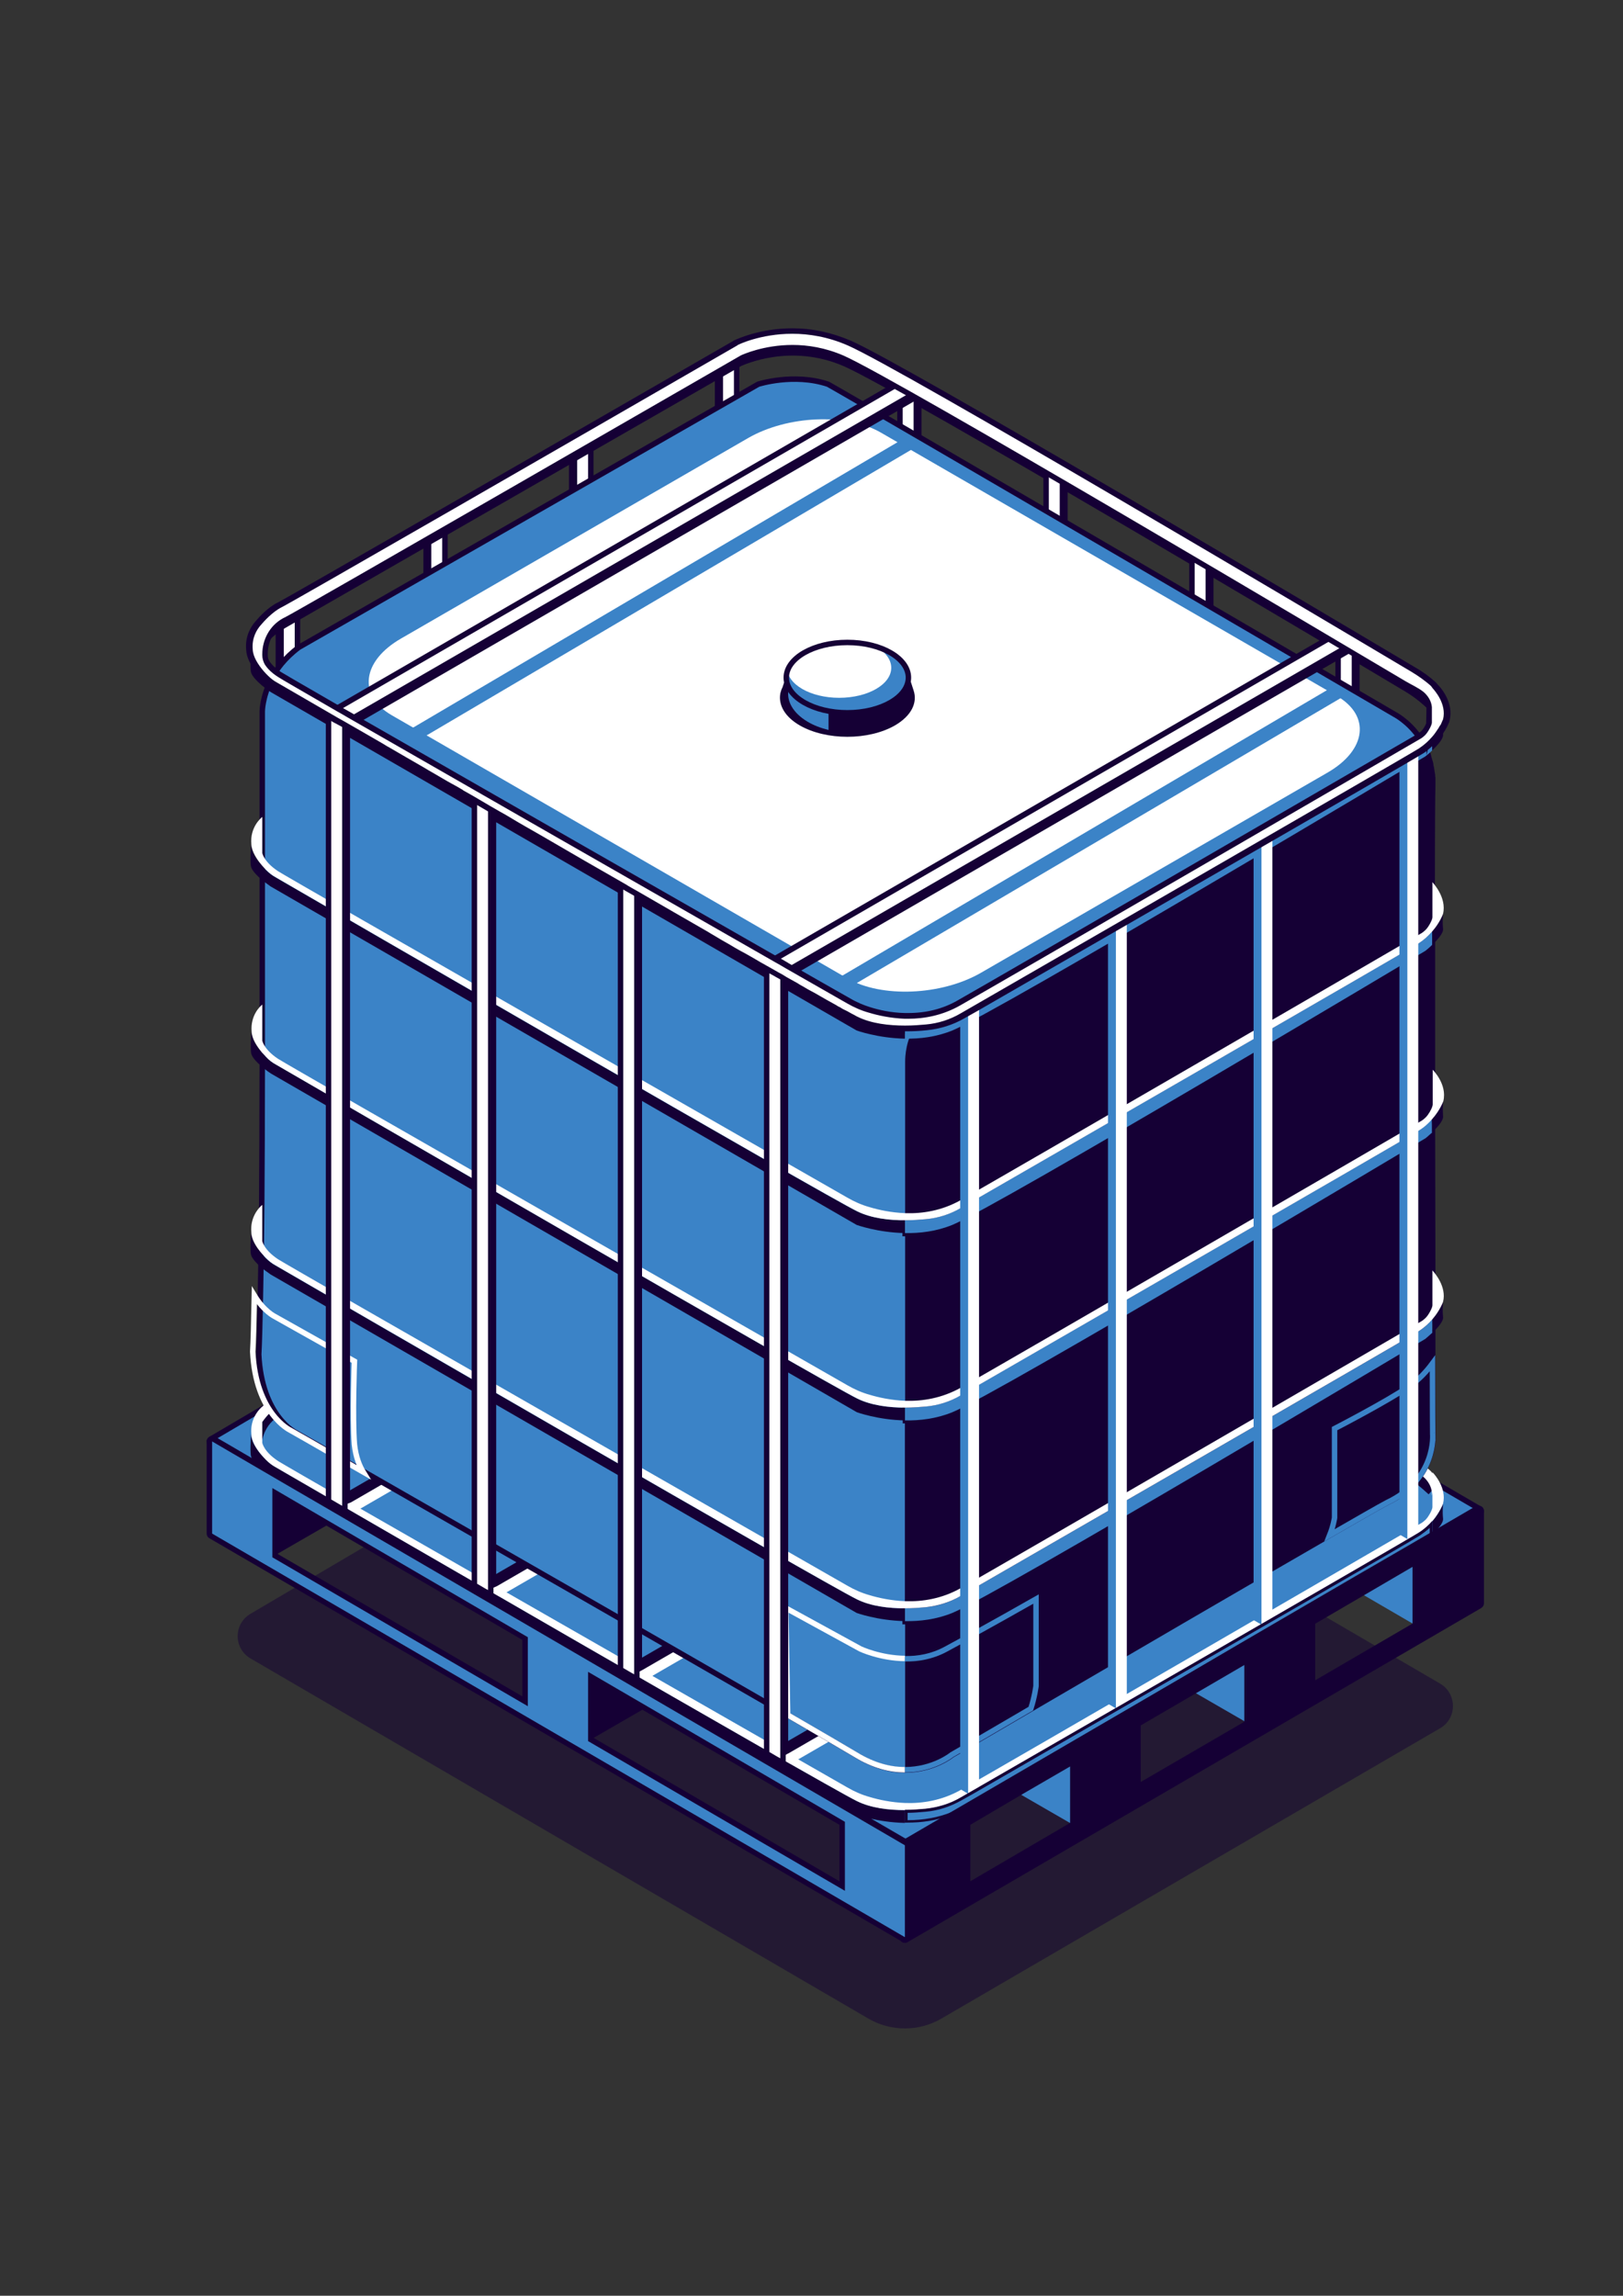 <?xml version="1.0" encoding="UTF-8"?> <!-- Generator: Adobe Illustrator 24.0.2, SVG Export Plug-In . SVG Version: 6.00 Build 0) --> <svg xmlns="http://www.w3.org/2000/svg" xmlns:xlink="http://www.w3.org/1999/xlink" id="Слой_2_1_" x="0px" y="0px" viewBox="0 0 595.3 841.9" style="enable-background:new 0 0 595.3 841.9;" xml:space="preserve"><rect x="0" y="0" width="595.3" height="841.9" fill="#333333" stroke="none"/> <style type="text/css"> .st0{opacity:0.5;fill:#150035;enable-background:new ;} .st1{fill:#3B83C7;} .st2{fill:#150035;} .st3{fill:#FFFFFF;} .st4{fill:#3B83C7;stroke:#150035;stroke-width:2;stroke-miterlimit:10;} .st5{fill:none;stroke:#FFFFFF;stroke-width:2;stroke-miterlimit:10;} .st6{fill:none;stroke:#3B83C7;stroke-width:2;stroke-miterlimit:10;} .st7{fill:none;stroke:#150035;stroke-width:2;stroke-miterlimit:10;} .st8{fill:none;} </style> <g> <path class="st0" d="M318.4,740.2l-226.5-132c-6.3-3.7-6.3-12.7,0-16.4l195.3-114.9l241,140.5c6.3,3.7,6.3,12.8,0,16.4L345.4,740.2 C337.1,745.1,326.7,745.1,318.4,740.2z"></path> <polygon class="st1" points="394.5,669.7 372.5,657 372.5,631.5 394.5,644.3 "></polygon> <polygon class="st1" points="520.2,596.6 498.2,583.8 498.2,558.4 520.2,571.1 "></polygon> <polygon class="st1" points="458.5,632.4 436.5,619.7 436.5,594.3 458.5,607 "></polygon> <g> <path class="st1" d="M331.9,677.7c-0.2,0-0.3,0-0.5-0.1L77.3,529.5c-0.3-0.2-0.5-0.5-0.5-0.9s0.2-0.7,0.5-0.9l209.3-123.1 c0.2-0.1,0.3-0.1,0.5-0.1s0.3,0,0.5,0.1l255.1,148.7c0.3,0.2,0.5,0.5,0.5,0.9s-0.2,0.7-0.5,0.9L332.4,677.6 C332.2,677.7,332.1,677.7,331.9,677.7z"></path> <path class="st2" d="M287.1,405.5l255.1,148.7L331.9,676.7L77.8,528.6L287.1,405.5 M287.1,403.5c-0.4,0-0.7,0.1-1,0.3L76.8,526.9 c-0.6,0.4-1,1-1,1.7s0.4,1.4,1,1.7l254.1,148.1c0.3,0.2,0.7,0.3,1,0.3s0.7-0.1,1-0.3l210.4-122.5c0.6-0.4,1-1,1-1.7 s-0.4-1.4-1-1.7L288.1,403.8C287.8,403.6,287.4,403.5,287.1,403.5L287.1,403.5z"></path> </g> <g> <path class="st2" d="M524,548l-1.9-1.7c-2-1.8-4.2-3.4-6.5-4.8c-19-11.4-186.6-111-206.1-119.4c-19.5-8.5-36.6-0.5-37.6-0.1 c-7.5,4.3-163.4,94.5-167.3,96.1c-7.9,3.2-8.5,10.6-8.5,10.6l-1.4-7.3c0.2-0.2,4-4.9,8.2-6.9c3-1.4,110.6-63.4,167.1-96l0.1-0.1 c0.8-0.4,19.3-9.5,41,0c19.3,8.4,175.5,101.1,206.6,119.6c2.5,1.5,4.9,3.3,7.1,5.3l1.9,1.7L524,548z"></path> <path class="st3" d="M525.2,548.4v-1.1c-0.2-2.2-1.4-4.2-3.1-5.7l0,0c-1.8-1.5-4.7-2.8-6.7-4c-19.1-11.3-186.7-110.9-206.1-119.4 s-36.6-0.5-37.6-0.1c-7.5,4.3-163.5,94.3-167.3,96.1c-6.7,3.1-10.7,11.3-8.7,8.6l-1.2-5c0.2-0.2,4-5.1,8.2-7.1 c3-1.4,110.6-63.4,167.1-96l0.1-0.1c0.8-0.4,19.3-9.5,41,0c19.3,8.4,175.5,101.1,206.6,119.6c2.5,1.5,5.1,3.3,7.3,5.3l2.2,2.7 L525.2,548.4z"></path> </g> <g> <rect x="270.7" y="583.4" transform="matrix(0.866 -0.501 0.501 0.866 -240.475 274.764)" class="st3" width="241.9" height="4"></rect> <path class="st2" d="M493,525.1L286.6,644.5c-1.3-0.7-2.6-1.5-4-2.3L491,521.7L493,525.1z"></path> </g> <g> <rect x="219.6" y="551.4" transform="matrix(0.866 -0.501 0.501 0.866 -231.327 244.88)" class="st3" width="241.9" height="4"></rect> <path class="st2" d="M441.9,493.1L235.5,612.5c-1.3-0.7-2.6-1.5-4-2.3l208.3-120.5L441.9,493.1z"></path> </g> <g> <rect x="164.5" y="521.7" transform="matrix(0.866 -0.501 0.501 0.866 -223.858 213.312)" class="st3" width="241.9" height="4"></rect> <path class="st2" d="M386.8,463.4L180.5,582.7c-1.3-0.7-2.6-1.5-4-2.3l208.3-120.5L386.8,463.4z"></path> </g> <g> <rect x="112.3" y="490.2" transform="matrix(0.866 -0.501 0.501 0.866 -215.1 182.95)" class="st3" width="241.9" height="4"></rect> <path class="st2" d="M334.6,431.9L128.3,551.2c-1.3-0.7-2.6-1.5-4-2.3l208.3-120.5L334.6,431.9z"></path> </g> <g> <g> <polygon class="st2" points="101.1,230.9 101.1,515.2 104.1,516.9 105.1,516.2 105.1,228.6 "></polygon> <g> <polygon class="st3" points="103.1,228.6 109.1,225.2 109.1,515.1 103.1,518.6 "></polygon> <path class="st2" d="M108.1,226.9v287.7l-2.9,1.7l-1.1,0.6V229.2L108.1,226.9 M110.1,223.5l-3,1.7l-4,2.3l-1,0.6v1.2V517v3.5 l3-1.7l1.1-0.6l2.9-1.7l1-0.6v-1.2V226.9V223.5L110.1,223.5z"></path> </g> </g> <g> <polygon class="st2" points="155.3,199.6 155.3,483.9 158.2,485.6 159.3,485 159.3,197.3 "></polygon> <g> <polygon class="st3" points="157.2,197.4 163.2,193.9 163.2,483.9 157.2,487.3 "></polygon> <path class="st2" d="M162.2,195.7v287.7l-2.9,1.7l-1.1,0.6V197.9L162.2,195.7 M164.2,192.2l-3,1.7l-4,2.3l-1,0.6v1.2v287.7v3.5 l3-1.7l1.1-0.6l2.9-1.7l1-0.6v-1.2V195.7V192.2L164.2,192.2z"></path> </g> </g> <g> <polygon class="st2" points="208.7,168.9 208.7,453.2 211.7,454.9 212.7,454.3 212.7,166.6 "></polygon> <g> <polygon class="st3" points="210.7,166.6 216.7,163.2 216.7,453.2 210.7,456.6 "></polygon> <path class="st2" d="M215.7,164.9v287.7l-2.9,1.7l-1.1,0.6V167.2L215.7,164.9 M217.7,161.5l-3,1.7l-4,2.3l-1,0.6v1.2V455v3.5 l3-1.7l1.1-0.6l2.9-1.7l1-0.6v-1.2V164.9V161.5L217.7,161.5z"></path> </g> </g> <g> <polygon class="st2" points="262.2,138 262.2,421.9 265.2,423.5 266.2,422.9 266.2,135.7 "></polygon> <g> <polygon class="st3" points="264.2,135.3 270.2,131.9 270.2,421.8 264.2,425.3 "></polygon> <path class="st2" d="M269.2,133.6v287.7l-2.9,1.7l-1.1,0.6V135.9L269.2,133.6 M271.2,130.1l-3,1.7l-4,2.3l-1,0.6v1.2v287.7v3.5 l3-1.7l1.1-0.6l2.9-1.7l1-0.6v-1.2V133.6V130.1L271.2,130.1z"></path> </g> </g> </g> <path class="st2" d="M524,260.2l-1.9-1.7c-2-1.8-4.2-3.4-6.5-4.8c-19-11.4-186.6-111-206.1-119.4c-19.5-8.5-36.6-0.5-37.6-0.1 c-7.5,4.3-163.6,94-167.3,96.1c-7.8,4.5-8.5,9.1-8.5,9.1l-1.4-5.8c0.2-0.2,4-4.9,8.2-6.9c3-1.4,110.6-63.4,167.1-96l0.1-0.1 c0.8-0.4,19.3-9.5,41,0c19.3,8.4,175.5,101.1,206.6,119.6c2.5,1.5,4.9,3.3,7.1,5.3l1.9,1.7L524,260.2z"></path> <g> <g> <polygon class="st2" points="338,144 338,428.8 335.1,429.8 334,429.2 334,141.7 "></polygon> <g> <polygon class="st3" points="330.1,428.1 330.1,138.2 336.1,141.7 336.1,431.6 "></polygon> <path class="st2" d="M331.1,140l4,2.3v287.6l-1.1-0.6l-2.9-1.7V140 M329.1,136.5v3.5v287.6v1.2l1,0.6l2.9,1.7l1.1,0.6l3,1.7 v-3.5V142.3v-1.2l-1-0.6l-4-2.3L329.1,136.5L329.1,136.5z"></path> </g> </g> <g> <polygon class="st2" points="391.6,174.9 391.6,459.5 388.7,460.8 387.6,460.2 387.6,172.6 "></polygon> <g> <polygon class="st3" points="387.1,461 383.7,459.1 383.7,169.1 389.7,172.6 389.7,462.5 "></polygon> <path class="st2" d="M384.7,170.9l4,2.3v287.6l-1.1-0.6l-2.9-1.7V170.9 M382.7,167.4v3.5v287.6v1.2l1,0.6l2.9,1.7l1.1,0.6l3,1.7 v-3.5V173.2V172l-1-0.6l-4-2.3L382.7,167.4L382.7,167.4z"></path> </g> </g> <g> <polygon class="st2" points="445.1,205.8 445.1,490.2 442.2,491.7 441.1,491.1 441.1,203.5 "></polygon> <g> <polygon class="st3" points="440.6,492 437.2,490 437.2,200.1 443.2,203.5 443.2,493.5 "></polygon> <path class="st2" d="M438.2,201.8l4,2.3v287.6l-1.1-0.6l-2.9-1.7V201.8 M436.2,198.3v3.5v287.6v1.2l1,0.6l2.9,1.7l1.1,0.6l3,1.7 v-3.5V204.1v-1.2l-1-0.6l-4-2.3L436.2,198.3L436.2,198.3z"></path> </g> </g> <g> <polygon class="st2" points="498.7,236.6 498.7,520.7 495.8,522.4 494.7,521.8 494.7,234.3 "></polygon> <g> <polygon class="st3" points="494.2,522.7 490.8,520.7 490.8,230.8 496.8,234.3 496.8,524.2 "></polygon> <path class="st2" d="M491.8,232.6l4,2.3v287.6l-1.1-0.6l-2.9-1.7V232.6 M489.8,229.1v3.5v287.6v1.2l1,0.6l2.9,1.7l1.1,0.6l3,1.7 v-3.5V234.8v-1.2l-1-0.6l-4-2.3L489.8,229.1L489.8,229.1z"></path> </g> </g> </g> <g> <g> <path class="st4" d="M508.8,551c-3.4,1.8-11,6.2-21.1,12c-28.8,16.6-78.2,45.4-109.5,63.7c-17.2,10.1-29,16.9-29,16.9 s-6.7,5.5-17.2,5.5c-5.2,0-11.3-1.4-18-5.5c-3.7-2.2-12.7-7.5-25-14.6c-39.8-23-113.8-65.4-153.6-88.2 c-16.3-9.4-26.9-15.4-26.9-15.4s-12.5-6-13.6-28.7c0.2-3.3,0.4-10.6,0.6-20.6c0.1-3.5,0.1-7.4,0.2-11.6c0-1.7,0-3.5,0.1-5.3 c0.1-5.3,0.1-11,0.2-17l0,0c0.1-15.6,0.2-33.2,0.2-51.1c0-1.7,0-3.5,0-5.2c0-5.9,0-11.7,0-17.6c0-15.9,0-31.5,0-45.7 c0-1.7,0-3.5,0-5.2V312c0-4.3,0-8.4,0-12.3c0-23.2,0-38.8,0-38.8s0-5.2,3.2-11.5c0.7,1.1,1.8,2.1,3.2,2.9L316.8,376 c0.5,0.3,1.1,0.6,1.7,0.8c0.3,0.1,0.6,0.2,1,0.4c0.3,0.1,0.6,0.2,0.9,0.3h0.1c0.2,0,0.4,0.1,0.5,0.1c0.3,0.1,0.7,0.2,1,0.2 c0.8,0.2,1.6,0.3,2.4,0.4c0.4,0,0.9,0.1,1.3,0.1c0.1,0,0.1,0,0.2,0c0.4,0,0.8,0,1.2,0h0.1c0.4,0,0.7,0,1,0s0.6,0,0.8,0 c0.9-0.1,1.8-0.1,2.6-0.3c0.6-0.1,1.2-0.2,1.8-0.3c0.4-0.1,0.8-0.2,1.2-0.3c0.3-0.1,0.6-0.1,0.8-0.2c0.3-0.1,0.5-0.2,0.8-0.2 c0.3-0.1,0.5-0.2,0.8-0.3c1.3-0.5,2.6-1,3.8-1.7l180-103.9c0.2,0.2,0.3,0.5,0.5,0.7c0.3,0.5,0.6,1,0.9,1.5 c0.3,0.5,0.5,1.1,0.8,1.7c0,0,0,0.1,0.1,0.1c0,0.1,0.1,0.2,0.1,0.3c0.1,0.2,0.2,0.5,0.3,0.7s0.2,0.5,0.3,0.7c0,0,0,0,0,0.1 c0.1,0.2,0.2,0.5,0.2,0.8c0.1,0.4,0.3,0.8,0.4,1.3c0.1,0.2,0.1,0.4,0.2,0.6c0.1,0.4,0.2,0.8,0.2,1.2c0.1,0.3,0.1,0.6,0.2,0.9 c0,0.2,0.1,0.4,0.1,0.6s0.1,0.5,0.1,0.7s0,0.4,0.1,0.6c0,0.2,0,0.4,0.1,0.6c0,0,0,0,0,0.1c0,0.3,0,0.7,0.1,1c0,0.7,0,1.5,0,2.3 c-0.1,4-0.2,17.4-0.2,36c0,1.9,0,3.9,0,5.9v7l0,0v5.3c-1.3,1.5-2.9,3-4.9,4.3c-5.9,3.7-139.7,80.8-168,97.1 c-3.9,2.3-8.3,3.7-12.8,4.1c-2.2,0.2-4.8,0.4-7.6,0.4v4.7c5.4,0.1,11.5-0.6,17.4-3c16.6-6.8,173.5-100.5,173.5-100.5 s1.1-0.9,2.5-2.2c0,18,0,38.5,0,58.9c0,1.6,0,3.3,0,4.9c-1.3,1.5-2.9,3-4.9,4.2c-5.9,3.7-139.7,80.8-168,97.1 c-3.9,2.3-8.3,3.7-12.8,4.1c-2.3,0.2-4.9,0.4-7.6,0.4v4.7c5.4,0.1,11.6-0.6,17.4-3C366.1,511.2,523,417.5,523,417.5 s1.1-0.9,2.4-2.1c0,17.7,0.1,35.1,0.1,50.7c0,6.3,0,12.3,0,17.9c-1.3,1.5-3,3.1-5.1,4.4c-5.9,3.7-139.7,80.8-168,97.1 c-3.9,2.3-8.3,3.6-12.8,4.1c-2.2,0.2-4.8,0.4-7.6,0.4v4.7c5.4,0.1,11.5-0.6,17.4-3c16.6-6.8,173.5-100.5,173.5-100.5 s1.2-1,2.6-2.3c0,4,0,7.7,0,11.2c0,15.9,0.1,25.9,0.1,25.9S527,542.4,508.8,551z"></path> <path class="st4" d="M521.1,271.1L341.1,375c-7.2,4.1-18,4.6-24.2,1L102.5,252.3c-1.5-0.8-2.5-1.8-3.2-2.9c2-3.9,5.2-8.2,10.3-12 l168.5-96.5c0,0,13-4.2,25.6,0c9.1,5,207.7,121,207.7,121s5,2.5,9,8.2C520.6,270.5,520.9,270.8,521.1,271.1z"></path> <path class="st2" d="M339.5,589.4c-2.2,0.2-4.8,0.4-7.6,0.4v-68.9c5.4,0.1,11.6-0.6,17.4-3c16.6-6.8,173.5-100.5,173.5-100.5 s1.1-0.9,2.4-2.1c0,17.7,0.1,35.1,0.1,50.7c0,6.3,0,12.3,0,17.9c-1.3,1.5-3,3.1-5.1,4.4c-5.9,3.7-139.7,80.8-168,97.1 C348.3,587.6,344,589,339.5,589.4z"></path> <path class="st2" d="M508.8,551c-3.4,1.8-11,6.2-21.1,12c-28.8,16.6-78.2,45.4-109.5,63.7c-17.2,10.1-29,16.9-29,16.9 s-6.7,5.5-17.2,5.5v-54.5c5.4,0.1,11.5-0.6,17.4-3c16.6-6.8,173.5-100.5,173.5-100.5s1.2-1,2.6-2.3c0,4,0,7.7,0,11.2 c0,15.9,0.1,25.9,0.1,25.9S527,542.4,508.8,551z"></path> <path class="st2" d="M525.3,405.5c0,1.6,0,3.3,0,4.9c-1.3,1.5-2.9,3-4.9,4.2c-5.9,3.7-139.7,80.8-168,97.1 c-3.9,2.3-8.3,3.7-12.8,4.1c-2.3,0.2-4.9,0.4-7.6,0.4v-64c5.4,0.1,11.5-0.6,17.4-3c16.6-6.8,173.5-100.5,173.5-100.5 s1.1-0.9,2.5-2.2C525.2,364.6,525.3,385,525.3,405.5z"></path> <path class="st2" d="M525.5,287.5c-0.1,4-0.2,17.4-0.2,36c0,1.9,0,3.9,0,5.9v7l0,0v5.3c-1.3,1.5-2.9,3-4.9,4.3 c-5.9,3.7-139.7,80.8-168,97.1c-3.9,2.3-8.3,3.7-12.8,4.1c-2.2,0.2-4.8,0.4-7.6,0.4v-58.2c0,0-0.2-6.4,2.9-11.7 c1.7-2.9,4.4-5.4,8.5-6.5c12-3.1,177-100.8,177-100.8c0.2,0.3,0.4,0.6,0.6,0.9c0.2,0.2,0.3,0.5,0.5,0.7c0.3,0.5,0.6,1,0.9,1.5 c0.3,0.5,0.5,1.1,0.8,1.7c0,0,0,0.1,0.1,0.1c0,0.1,0.1,0.2,0.1,0.3c0.1,0.2,0.2,0.5,0.3,0.7s0.2,0.5,0.3,0.7c0,0,0,0,0,0.1 c0.1,0.2,0.2,0.5,0.2,0.8c0.1,0.4,0.3,0.8,0.4,1.3c0.1,0.2,0.1,0.4,0.2,0.6c0.1,0.4,0.2,0.8,0.2,1.2c0.1,0.3,0.1,0.6,0.2,0.9 c0,0.2,0.1,0.4,0.1,0.6s0.1,0.5,0.1,0.7s0,0.4,0.1,0.6c0,0.2,0,0.4,0.1,0.6c0,0,0,0,0,0.1c0,0.3,0,0.7,0.1,1 C525.5,286,525.5,286.7,525.5,287.5z"></path> </g> <path class="st3" d="M310.8,358.8l-167.1-96.5c-12.5-7.2-11-19.9,3.5-28.2l127.1-73.4c14.5-8.4,36.4-9.3,48.9-2l167.1,96.5 c12.5,7.2,11,19.9-3.5,28.2l-127.1,73.4C345.2,365.1,323.3,366,310.8,358.8z"></path> </g> <rect x="272.3" y="294" transform="matrix(0.866 -0.501 0.501 0.866 -95.37 236.676)" class="st2" width="241.9" height="4"></rect> <rect x="111.6" y="202.2" transform="matrix(0.866 -0.501 0.501 0.866 -71.005 143.881)" class="st2" width="241.9" height="4"></rect> <path class="st5" d="M133.2,539.8c-16.3-9.4-26.9-15.4-26.9-15.4s-12.5-6-13.6-28.7c0.2-3.3,0.4-10.6,0.6-20.6 c3.5,5.8,7.5,7.7,7.5,7.7l29.2,16.4c0,0-0.8,20.5,0,30.5C130.5,534.4,131.9,537.7,133.2,539.8z"></path> <g> <path class="st1" d="M525.3,341.6c0,1.6,0,3.2,0,4.9c-1.3,1.3-2.5,2.2-2.5,2.2s-156.9,93.7-173.5,100.5c-5.9,2.4-11.9,3.1-17.4,3 v-4.7c2.7,0,5.3-0.2,7.6-0.4c4.5-0.4,8.9-1.8,12.8-4.1c28.3-16.3,162.2-93.4,168-97.1C522.3,344.6,524,343.1,525.3,341.6z"></path> <path class="st2" d="M314.3,444.2c5.2,2.5,11.7,3.3,17.6,3.3v4.7c-10-0.2-17.7-3-17.7-3L99.3,325.1c-1.3-0.9-2.3-1.7-3.2-2.4 c-3.8-3.2-4-4.8-4-4.8s-0.5-0.8,0-8.3c0,2.8,2.1,5.7,4,7.9c0.5,0.6,0.9,1.1,1.4,1.5c1,1,2.2,2,3.5,2.7 C120.3,332.9,302.6,438.5,314.3,444.2z"></path> <path class="st2" d="M529.3,340.6c0.2,1.6-2.1,4.1-4,5.9c0-1.7,0-3.3,0-4.9c2.9-3.3,4-6.5,4-6.5S529,338,529.3,340.6z"></path> <path class="st3" d="M529.3,335.1c0,0-1.1,3.2-4,6.5c-1.3,1.5-2.9,3-4.9,4.3c-5.9,3.7-139.7,80.8-168,97.1 c-3.9,2.3-8.3,3.7-12.8,4.1c-2.2,0.2-4.8,0.4-7.6,0.4c-5.9,0-12.4-0.7-17.6-3.3c-11.7-5.7-194-111.3-213.3-122.5 c-1.3-0.7-2.4-1.6-3.5-2.7c-0.4-0.4-0.9-0.9-1.4-1.5c-1.9-2.2-3.9-5.2-4-7.9c-0.6-6.3,3.7-9.8,4-10l0,0v13.2c0,0,0.5,3.2,5.8,6.7 c5,3.2,185.8,106.5,208.8,119.7c2.6,1.5,5.3,2.7,8.2,3.5c3.3,1,7.9,2,13.1,2.2c6.2,0.2,13.4-0.9,20.3-4.8 c16.6-9.4,155.5-90,168.5-97.6c0.8-0.4,1.5-1,2.1-1.6c1-1,2.4-3.6,2.4-4.5l0,0v-7c0-3,0-5.9,0-5.9l0,0 C525.6,323.8,530.7,329.1,529.3,335.1z"></path> </g> <g> <path class="st1" d="M525.3,270.3c0,1.6,0,3.2,0,4.9c-1.3,1.3-2.5,2.2-2.5,2.2s-156.9,93.7-173.5,100.5c-5.9,2.4-11.9,3.1-17.4,3 v-4.7c2.7,0,5.3-0.2,7.6-0.4c4.5-0.4,8.9-1.8,12.8-4.1c28.3-16.3,162.2-93.4,168-97.1C522.3,273.3,524,271.8,525.3,270.3z"></path> <path class="st2" d="M314.3,372.9c5.2,2.5,11.7,3.3,17.6,3.3v4.7c-10-0.2-17.7-3-17.7-3L99.3,253.8c-1.3-0.9-2.3-1.7-3.2-2.4 c-3.8-3.2-4-4.8-4-4.8s-0.5-0.8,0-8.3c0,2.8,2.1,5.7,4,7.9c0.5,0.6,0.9,1.1,1.4,1.5c1,1,2.2,2,3.5,2.7 C120.3,261.6,302.6,367.2,314.3,372.9z"></path> <path class="st2" d="M529.3,269.3c0.2,1.6-2.1,4.1-4,5.9c0-1.7,0-3.3,0-4.9c2.9-3.3,4-6.5,4-6.5S529,266.7,529.3,269.3z"></path> </g> <g> <path class="st1" d="M525.3,415.3c-1.3,1.2-2.4,2.1-2.4,2.1S366,511.1,349.3,517.9c-5.9,2.4-12,3.1-17.4,3v-4.7 c2.8,0,5.4-0.2,7.6-0.4c4.5-0.4,8.9-1.8,12.8-4.1c28.3-16.3,162.2-93.4,168-97.1c2-1.3,3.6-2.8,4.9-4.2 C525.3,412,525.3,413.7,525.3,415.3z"></path> <path class="st2" d="M314.4,512.9c5.1,2.5,11.6,3.3,17.5,3.3v4.7c-9.9-0.2-17.6-3-17.6-3L99.4,393.7c-1.4-0.9-2.5-1.8-3.4-2.6 c-3.6-3-3.8-4.6-3.8-4.6s-0.5-0.8,0-8.3c0,2.7,1.9,5.5,3.8,7.7c0.5,0.6,1.1,1.2,1.6,1.7c1,1.1,2.2,2,3.5,2.7 C120.4,401.6,302.7,507.1,314.4,512.9z"></path> <path class="st2" d="M529.3,409.3c0.2,1.6-2.1,4.2-4.1,6c0-1.6,0-3.2,0-4.9c2.9-3.4,4.1-6.6,4.1-6.6S529.1,406.6,529.3,409.3z"></path> <path class="st3" d="M529.4,403.8c0,0-1.1,3.2-4.1,6.6c-1.3,1.5-2.9,3-4.9,4.2c-5.9,3.7-139.7,80.8-168,97.1 c-3.9,2.3-8.3,3.7-12.8,4.1c-2.3,0.2-4.9,0.4-7.6,0.4c-5.9,0-12.4-0.8-17.5-3.3c-11.7-5.7-194-111.3-213.3-122.5 c-1.3-0.7-2.5-1.6-3.5-2.7c-0.5-0.5-1-1.1-1.6-1.7c-1.8-2.2-3.7-5-3.8-7.7c-0.5-5.8,3-9.2,3.8-9.8c0.1-0.1,0.1-0.1,0.1-0.1v13.2 c0,0,0.5,3.2,5.8,6.7c5,3.2,185.8,106.5,208.8,119.7c2.6,1.5,5.3,2.7,8.2,3.5c3.3,1,7.9,2,13,2.2c6.3,0.2,13.4-0.9,20.4-4.8 c16.6-9.4,155.5-90,168.5-97.6c0.8-0.4,1.5-1,2.1-1.6c0.9-0.9,2.1-2.9,2.4-4.1c0-0.2,0.1-0.3,0.1-0.5c0-1.4,0-12.8,0-12.8 S530.9,397.6,529.4,403.8z"></path> </g> <g> <path class="st1" d="M525.4,488.7c-1.4,1.3-2.6,2.3-2.6,2.3s-156.9,93.7-173.5,100.5c-5.9,2.4-11.9,3.1-17.4,3v-4.7 c2.7,0,5.3-0.2,7.6-0.4c4.5-0.4,8.9-1.8,12.8-4.1c28.3-16.3,162.2-93.4,168-97.1c2.1-1.3,3.8-2.9,5.1-4.4 C525.4,485.5,525.4,487.1,525.4,488.7z"></path> <path class="st2" d="M314.3,586.5c5.2,2.5,11.7,3.3,17.6,3.3v4.7c-10-0.2-17.7-3-17.7-3L99.3,467.4c-1.6-1.1-2.8-2-3.8-2.9 c-3.2-2.8-3.4-4.3-3.4-4.3s-0.5-0.8,0-8.3c0,2.5,1.7,5.2,3.4,7.3c0.7,0.8,1.3,1.5,1.9,2.1c1,1,2.2,2,3.5,2.7 C120.3,475.3,302.6,580.8,314.3,586.5z"></path> <path class="st2" d="M529.3,483c0.2,1.5-2,4-3.9,5.8c0-1.6,0-3.2,0-4.9c2.8-3.3,3.9-6.4,3.9-6.4S529,480.3,529.3,483z"></path> <path class="st3" d="M529.3,477.4c0,0-1.1,3.1-3.9,6.4c-1.3,1.5-3,3.1-5.1,4.4c-5.9,3.7-139.7,80.8-168,97.1 c-3.9,2.3-8.3,3.6-12.8,4.1c-2.2,0.2-4.8,0.4-7.6,0.4c-5.9,0-12.4-0.7-17.6-3.3c-11.7-5.7-194-111.3-213.3-122.5 c-1.3-0.7-2.4-1.6-3.5-2.7c-0.6-0.6-1.2-1.3-1.9-2.1c-1.7-2.1-3.4-4.8-3.4-7.3c-0.5-5.3,2.5-8.7,3.6-9.7l0,0 c0.2-0.2,0.4-0.3,0.4-0.3v13.2c0,0,0.5,3.2,5.8,6.7c5,3.2,185.8,106.5,208.8,119.7c2.6,1.5,5.3,2.7,8.2,3.5c3.3,1,7.9,2,13.1,2.2 c6.2,0.2,13.4-0.9,20.3-4.8c16.6-9.4,155.5-90,168.5-97.6c0.8-0.4,1.5-1,2.1-1.6c1-1,2.4-3.6,2.4-4.5c0-1.4,0-12.8,0-12.8 s0,0,0.1,0.1C526.1,466.7,530.7,471.8,529.3,477.4z"></path> </g> <g> <path class="st1" d="M525.4,562.7c-1.4,1.3-2.6,2.3-2.6,2.3s-156.9,93.7-173.5,100.5c-5.9,2.4-11.9,3.1-17.4,3v-4.7 c2.7,0,5.3-0.2,7.6-0.4c4.5-0.4,8.9-1.8,12.8-4.1c28.3-16.3,162.2-93.4,168-97.1c2.1-1.3,3.8-2.9,5.1-4.4 C525.4,559.4,525.4,561.1,525.4,562.7z"></path> <path class="st2" d="M314.3,660.5c5.2,2.5,11.7,3.3,17.6,3.3v4.7c-10-0.2-17.7-3-17.7-3L99.3,541.3c-1.6-1.1-2.8-2-3.8-2.9 c-3.2-2.8-3.4-4.3-3.4-4.3s-0.5-0.8,0-8.3c0,2.5,1.7,5.2,3.4,7.3c0.7,0.8,1.3,1.5,1.9,2.1c1,1,2.2,2,3.5,2.7 C120.3,549.2,302.6,654.7,314.3,660.5z"></path> <path class="st2" d="M529.3,556.9c0.2,1.5-2,4-3.9,5.8c0-1.6,0-3.2,0-4.9c2.8-3.3,3.9-6.4,3.9-6.4S529,554.2,529.3,556.9z"></path> <path class="st3" d="M529.3,551.4c0,0-1.1,3.1-3.9,6.4c-1.3,1.5-3,3.1-5.1,4.4c-5.9,3.7-139.7,80.8-168,97.1 c-3.9,2.3-8.3,3.6-12.8,4.1c-2.2,0.2-4.8,0.4-7.6,0.4c-5.9,0-12.4-0.7-17.6-3.3c-11.7-5.7-194-111.3-213.3-122.5 c-1.3-0.7-2.4-1.6-3.5-2.7c-0.6-0.6-1.2-1.3-1.9-2.1c-1.7-2.1-3.4-4.8-3.4-7.3c-0.5-5.3,2.5-8.7,3.6-9.7l0,0 c0.2-0.2,0.4-0.3,0.4-0.3v13.2c0,0,0.5,3.2,5.8,6.7c5,3.2,185.8,106.5,208.8,119.7c2.6,1.5,5.3,2.7,8.2,3.5c3.3,1,7.9,2,13.1,2.2 c6.2,0.2,13.4-0.9,20.3-4.8c16.6-9.4,155.5-90,168.5-97.6c0.8-0.4,1.5-1,2.1-1.6c1-1,2.4-3.6,2.4-4.5c0-1.4,0-12.8,0-12.8 s0,0,0.1,0.1C526.1,540.6,530.7,545.7,529.3,551.4z"></path> </g> <path class="st5" d="M331.9,649c-5.2,0-11.3-1.4-18-5.5c-3.7-2.2-12.7-7.5-25-14.6l-0.7-39.2l27.4,15c0,0,7.2,3.4,16.3,3.5"></path> <g> <g> <polygon class="st2" points="128.4,266.3 128.4,551.1 125.5,552.1 124.4,551.5 124.4,264 "></polygon> <g> <polygon class="st3" points="120.5,550.4 120.5,260.5 126.5,264 126.5,553.9 "></polygon> <path class="st2" d="M121.5,262.3l4,2.3v287.6l-1.1-0.6l-2.9-1.7V262.3 M119.5,258.8v3.5v287.6v1.2l1,0.6l2.9,1.7l1.1,0.6l3,1.7 v-3.5V264.6v-1.2l-1-0.6l-4-2.3L119.5,258.8L119.5,258.8z"></path> </g> </g> <g> <polygon class="st2" points="182,297.2 182,581.8 179,583.1 178,582.5 178,294.9 "></polygon> <g> <polygon class="st3" points="177.5,583.4 174,581.4 174,291.5 180,294.9 180,584.8 "></polygon> <path class="st2" d="M175,293.2l4,2.3v287.6l-1.1-0.6l-2.9-1.7V293.2 M173,289.7v3.5v287.6v1.2l1,0.6l2.9,1.7l1.1,0.6l3,1.7 v-3.5V295.5v-1.2l-1-0.6l-4-2.3L173,289.7L173,289.7z"></path> </g> </g> <g> <polygon class="st2" points="235.5,328.1 235.5,612.5 232.6,614 231.5,613.4 231.5,325.8 "></polygon> <g> <polygon class="st3" points="231,614.3 227.6,612.3 227.6,322.4 233.6,325.8 233.6,615.8 "></polygon> <path class="st2" d="M228.6,324.1l4,2.3V614l-1.1-0.6l-2.9-1.7V324.1 M226.6,320.6v3.5v287.6v1.2l1,0.6l2.9,1.7l1.1,0.6l3,1.7 V614V326.4v-1.2l-1-0.6l-4-2.3L226.6,320.6L226.6,320.6z"></path> </g> </g> <g> <polygon class="st2" points="289.1,358.9 289.1,643 286.2,644.7 285.1,644.1 285.1,356.6 "></polygon> <g> <polygon class="st3" points="284.6,645 281.2,643 281.2,353.1 287.2,356.6 287.2,646.5 "></polygon> <path class="st2" d="M282.2,354.9l4,2.3v287.6l-1.1-0.6l-2.9-1.7V354.9 M280.2,351.4v3.5v287.6v1.2l1,0.6l2.9,1.7l1.1,0.6l3,1.7 v-3.5V357.2V356l-1-0.6l-4-2.3L280.2,351.4L280.2,351.4z"></path> </g> </g> </g> <path class="st6" d="M331.9,608.3c4.8,0.1,10-0.8,15-3.5c14.5-7.8,33.1-18.4,33.1-18.4v31.9c0,0-0.5,4-1.9,8.3 c-17.2,10.1-29,16.9-29,16.9s-6.7,5.5-17.2,5.5"></path> <path class="st6" d="M508.8,551c-3.4,1.8-11,6.2-21.1,12c1.4-3.5,1.8-6.4,1.8-6.4v-32.7c0,0,19-9.8,27.5-15.6 c3.7-2.5,6.4-5.6,8.4-8.3c0,15.9,0.1,25.9,0.1,25.9S527,542.4,508.8,551z"></path> <g> <polygon class="st1" points="352.2,371.8 352.2,656.1 355.1,657.8 356.2,657.1 356.2,369.5 "></polygon> <polygon class="st3" points="355.1,370.1 355.1,657.8 356.2,657.1 359.1,655.5 359.1,367.8 "></polygon> </g> <g> <polygon class="st1" points="406.4,340.5 406.4,624.8 409.3,626.5 410.4,625.9 410.4,338.2 "></polygon> <polygon class="st3" points="409.3,338.8 409.3,626.5 410.4,625.9 413.3,624.2 413.3,336.5 "></polygon> </g> <g> <polygon class="st1" points="459.8,309.8 459.8,594.1 462.7,595.8 463.8,595.2 463.8,307.5 "></polygon> <polygon class="st3" points="462.7,308.1 462.7,595.8 463.8,595.2 466.7,593.5 466.7,305.8 "></polygon> </g> <g> <polygon class="st1" points="513.3,278.9 513.3,562.7 516.2,564.4 517.3,563.8 517.3,276.6 "></polygon> <polygon class="st3" points="516.2,276.8 516.2,564.4 517.3,563.8 520.2,562.1 520.2,274.5 "></polygon> </g> <g> <path class="st2" d="M335.1,253.2L335.1,253.2L335.1,253.2C335.1,253.2,335.1,253.1,335.1,253.2l-2.2-6.8l-3.5,0.1 c-0.4-0.2-0.7-0.5-1.1-0.7c-9.7-5.6-25.3-5.6-35,0c-0.9,0.5-1.7,1.1-2.5,1.7l-2.3,0.1l-1.5,4.5c-0.4,0.7-0.6,1.5-0.8,2.2v0.1l0,0 c-0.7,4.1,1.6,8.4,7.1,11.6c9.7,5.6,25.3,5.6,35,0C334.3,262.5,336.6,257.7,335.1,253.2z"></path> <ellipse class="st1" cx="310.8" cy="248.5" rx="22.4" ry="12.9"></ellipse> <path class="st1" d="M303.9,241.3c-2.8,0.7-5.5,1.7-7.8,3.1c-0.9,0.5-1.7,1.1-2.4,1.7l-2.3,0.1l-1.5,4.5c-0.3,0.7-0.6,1.5-0.7,2.2 v0.1l0,0c-0.7,4.1,1.6,8.4,6.9,11.6c2.3,1.4,5,2.4,7.8,3.1V241.3z"></path> </g> <ellipse class="st3" cx="307.8" cy="244.9" rx="19.1" ry="11"></ellipse> <ellipse class="st7" cx="310.8" cy="248.5" rx="22.4" ry="12.9"></ellipse> <g> <polygon class="st3" points="121.7,260.9 332.3,139.1 335.3,144.3 127.7,264.3 "></polygon> <path class="st2" d="M331.9,140.5l2,3.5L127.7,263.2c-1.4-0.8-2.7-1.6-4-2.3L331.9,140.5 M332.6,137.7l-1.7,1L122.7,259.1l-3,1.7 l3,1.7l1.7,1c0.7,0.4,1.5,0.9,2.3,1.3l1,0.6l1-0.6l206.2-119.2l1.7-1l-1-1.7l-2-3.5L332.6,137.7L332.6,137.7z"></path> </g> <g> <path class="st3" d="M287.4,355.7c-1.2-0.7-2.4-1.4-3.7-2.1l-1.5-0.9L493,230.9l3,5.2L288.3,356.2L287.4,355.7z"></path> <path class="st2" d="M492.6,232.3l2,3.5L288.3,355.1c-1.3-0.7-2.6-1.5-4-2.3L492.6,232.3 M493.3,229.5l-1.7,1L283.2,351l-3,1.8 l3,1.7c1.2,0.7,2.5,1.4,3.6,2.1l0.4,0.2l1,0.6l1-0.6l206.3-119.3l1.7-1l-1-1.7l-2-3.5L493.3,229.5L493.3,229.5z"></path> </g> <g> <path class="st3" d="M331.9,377.2c-7.4,0-13.5-1.1-18-3.4c-0.3-0.1-0.6-0.3-1-0.5c-0.1-0.1-0.2-0.1-0.4-0.2 c-0.2-0.1-0.3-0.2-0.5-0.3l-1-0.5c-0.4-0.2-0.8-0.4-1.2-0.7l-2.2-1.2c-0.1,0-0.4-0.2-0.4-0.2c-0.3-0.2-0.7-0.4-1-0.6l-0.2-0.1 c-2.2-1.2-4.7-2.6-7.6-4.3l-4.3-2.5c-0.6-0.4-1.3-0.7-2-1.1l-0.3-0.2c-0.9-0.5-1.8-1-2.7-1.5l-2.4-1.4c-0.6-0.4-1.2-0.7-1.8-1 l-7.2-4.1c-1-0.6-2.1-1.2-3.1-1.8c-1.1-0.6-2.1-1.2-3.2-1.9l-0.5-0.3c-1.1-0.6-2.3-1.3-3.4-1.9l-0.4-0.2c-1.6-0.9-3.3-1.9-5-2.8 l-1.1-0.6c-0.4-0.2-0.9-0.5-1.4-0.8l-0.7-0.4c-8.2-4.7-17-9.8-26-15c-0.8-0.4-4.3-2.5-4.3-2.5c-10-5.7-20.2-11.6-30.3-17.5 c-1.4-0.8-2.9-1.7-4.3-2.5l-2.5-1.4c-1.6-0.9-3.1-1.8-4.6-2.7c-1.5-0.9-3-1.8-4.5-2.6c-2.3-1.3-4.5-2.6-6.7-3.9l-6.6-3.8l-0.2-0.1 c-0.1-0.1-0.2-0.1-0.3-0.2c-1.3-0.8-14.5-8.4-14.5-8.4c-4.4-2.5-8.6-5-12.6-7.3c0,0-14.1-8.2-16.7-9.6l-3.7-2.1 c-10.2-5.9-17.6-10.2-20.7-12c-1.4-0.8-2.6-1.7-3.7-2.9c-0.6-0.6-1-1.1-1.4-1.6c-2.7-3.2-4.2-6.1-4.2-8.6c-0.4-4.7,1.8-8,3.1-9.6 c1.2-1.5,4.5-5.1,8-6.8c2.9-1.4,110.6-63.4,167.1-96l0.1-0.1c0.4-0.2,9-4.4,21.1-4.4c7.2,0,14.2,1.5,20.8,4.4 c19.4,8.7,175.7,101.5,206.8,120c2.9,1.7,5.4,3.5,7.4,5.4l0.1,0.1l0.6,0.7c0.9,0.9,5.5,6.2,4.1,12.2l0,0l-0.1,0.2 c-0.1,0.3-0.3,0.9-0.8,1.7c-0.1,0.3-0.3,0.6-0.5,0.9c-0.1,0.1-0.2,0.3-0.3,0.5s-0.2,0.4-0.3,0.6c-0.7,1.1-1.4,2.1-2.3,3.1 c-1.5,1.8-3.2,3.3-5.2,4.5c-3.7,2.4-58.7,34.1-163.2,94.3l-4.9,2.8c-4.1,2.3-8.5,3.8-13.2,4.2C336.9,377,334.3,377.2,331.9,377.2z M290.7,127.5c-10.5,0-18.1,3.6-18.4,3.7l-3.8,2.2c-59.7,34.4-160.4,92.5-163.6,93.9c-0.3,0.1-0.5,0.3-0.8,0.4 c-4.3,2.4-7,7-7,12.2v0.4c0,1.1,0.3,2.1,0.9,2.9c1,1.4,2.5,2.9,4.4,4.1c0.9,0.6,8.2,4.8,21.8,12.6l4,2.3 c43.7,25.1,130.9,74.9,156.5,89.6c1.3,0.7,2.5,1.4,3.7,2.1l0.3,0.2c9.2,5.2,16.3,9.3,20.5,11.7l1.9,1.1c2.6,1.5,5.2,2.6,8,3.5 c2.9,0.9,7.5,2,12.8,2.1c0.4,0,0.8,0,1.2,0c6.8,0,13-1.6,18.6-4.7c16.6-9.4,153.5-88.9,168.5-97.6c0.7-0.4,1.3-0.9,1.9-1.4 c0.7-0.7,1.7-2.4,2-3.3l0.1-5.3v-0.8c-0.2-1.8-1.2-3.5-2.7-4.8l-0.1-0.1c-1.1-0.9-2.8-1.8-4.4-2.7c-0.7-0.4-1.5-0.8-2.1-1.2 c-19-11.3-186.6-110.9-206-119.3C303.2,128.8,297,127.5,290.7,127.5z"></path> <path class="st2" d="M290.6,122.4c6.1,0,13.1,1.1,20.4,4.3c19.3,8.4,175.5,101.1,206.6,119.6c2.5,1.5,5.1,3.3,7.3,5.3l0.5,0.7 c0.7,0.8,5.3,5.8,3.9,11.5l0,0c-0.1,0.1-0.3,0.7-0.7,1.6c-0.1,0.3-0.3,0.5-0.5,0.8c-0.1,0.2-0.2,0.3-0.3,0.5s-0.2,0.4-0.3,0.5 c-0.6,0.9-1.3,2-2.2,3c-1.3,1.5-2.9,3-4.9,4.3c-5.9,3.7-139.7,80.8-168,97.1c-3.9,2.3-8.3,3.7-12.8,4.1c-2.2,0.2-4.8,0.4-7.6,0.4 c-5.9,0-12.4-0.7-17.6-3.3c-0.2-0.1-0.6-0.3-0.9-0.5c-0.1-0.1-0.3-0.1-0.4-0.2s-0.3-0.2-0.4-0.2c-0.3-0.2-0.6-0.3-0.9-0.5 c-0.7-0.4-1.4-0.8-2.3-1.2c-0.4-0.2-0.8-0.4-1.2-0.7c-0.1-0.1-0.3-0.2-0.4-0.2c-0.4-0.2-0.8-0.4-1.2-0.7c-2.2-1.2-4.7-2.6-7.6-4.3 c-0.4-0.2-0.9-0.5-1.3-0.7c-1-0.5-2-1.1-3-1.7c-0.7-0.4-1.5-0.8-2.2-1.3c-0.9-0.5-1.8-1-2.7-1.5c-0.8-0.4-1.6-0.9-2.4-1.4 c-0.6-0.4-1.2-0.7-1.8-1c-0.2-0.1-0.3-0.2-0.5-0.3c-2-1.1-4-2.3-6.2-3.5c-1.2-0.7-2.4-1.4-3.6-2.1s-2.5-1.4-3.8-2.1 s-2.5-1.4-3.8-2.2c-2-1.1-4-2.3-6-3.5c-0.7-0.4-1.4-0.8-2-1.2c-8.2-4.7-17-9.8-26-15c-1.4-0.8-2.9-1.6-4.3-2.5 c-10-5.7-20.2-11.6-30.3-17.5c-2.3-1.3-4.5-2.6-6.8-3.9c-1.6-0.9-3.1-1.8-4.6-2.7c-1.5-0.9-3-1.8-4.5-2.6 c-2.3-1.3-4.5-2.6-6.7-3.9s-4.4-2.6-6.6-3.8c-0.1-0.1-0.3-0.2-0.4-0.3c-1.3-0.8-2.6-1.5-3.9-2.2c-2.2-1.2-4.3-2.5-6.4-3.7 c-1.4-0.8-2.8-1.6-4.1-2.4c-4.4-2.5-8.6-5-12.6-7.3c-0.8-0.4-1.5-0.9-2.2-1.3c-5.2-3-10-5.8-14.4-8.3c-0.6-0.3-1.2-0.7-1.8-1 c-11.2-6.5-19.3-11.2-22.6-13.1c-1.3-0.7-2.4-1.6-3.5-2.7c-0.4-0.4-0.9-0.9-1.4-1.5c-1.9-2.2-3.9-5.2-4-7.9 c-0.4-4.4,1.6-7.4,2.9-8.9c1.2-1.4,4.3-4.9,7.7-6.6c3-1.4,110.6-63.4,167.1-96l0.1-0.1C270.5,126.5,278.8,122.4,290.6,122.4 M333.1,373.6c5.9,0,12.6-1.2,19.1-4.9c16.6-9.4,155.5-90,168.5-97.6c0.8-0.4,1.5-1,2.1-1.6c1-1,2.4-3.6,2.4-4.5l0,0v-4.4l0,0 v-0.4v-0.9c-0.2-2.2-1.4-4.1-3-5.5l0,0c-1.8-1.5-4.7-2.8-6.7-4c-19.1-11.3-186.7-110.9-206.1-119.4c-6.7-2.9-13.1-3.9-18.7-3.9 c-10.6,0-18.2,3.5-18.9,3.8c-7.5,4.3-163.5,94.3-167.3,96.1c-0.3,0.1-0.6,0.3-0.8,0.4c-4.7,2.6-7.5,7.7-7.5,13.1v0.4 c0,1.2,0.4,2.5,1,3.5c0.8,1.2,2.2,2.8,4.7,4.4c1,0.7,9.2,5.4,21.8,12.7c1.3,0.7,2.6,1.5,4,2.3c39.7,22.8,115.2,66,156.5,89.6 c1.4,0.8,2.7,1.5,4,2.3c10.7,6.1,18.7,10.7,22.4,12.8c2.6,1.5,5.3,2.7,8.2,3.5c3.3,1,7.9,2,13.1,2.2 C332.3,373.6,332.7,373.6,333.1,373.6 M290.6,120.4c-12.1,0-20.6,4.1-21.5,4.5l0,0l0,0L269,125l0,0l0,0 c-65.6,37.8-164.3,94.6-167,95.9c-3.6,1.7-6.8,5.2-8.4,7.1c-1.4,1.6-3.8,5.2-3.3,10.3c0.1,2.7,1.6,5.8,4.4,9.1 c0.4,0.5,0.9,1,1.5,1.6c1.1,1.2,2.5,2.2,3.9,3c2.9,1.7,9.6,5.6,18.9,11l3.7,2.1l0.8,0.4c0.3,0.2,0.7,0.4,1.1,0.6 c2.5,1.4,5.2,3,8,4.6l6.5,3.7l2.2,1.3c4,2.3,8.2,4.7,12.6,7.3c1,0.6,2,1.2,3,1.7l1.1,0.7l3.4,2l3,1.7c1.3,0.7,2.6,1.5,3.9,2.2l0,0 l0,0c0.1,0,0.1,0.1,0.2,0.1l0.1,0.1c1.2,0.7,2.4,1.4,3.6,2.1l3.1,1.8c2.2,1.3,4.5,2.6,6.7,3.9c1.5,0.9,3,1.7,4.5,2.6 c1.6,0.9,3.1,1.8,4.6,2.7l2.5,1.4c1.4,0.8,2.9,1.7,4.3,2.5c10.1,5.8,20.4,11.7,30.3,17.5c0.7,0.4,1.4,0.8,2.1,1.2 c0.8,0.4,1.5,0.9,2.3,1.3c9,5.2,17.8,10.2,26,15l0.7,0.4c0.5,0.3,0.9,0.5,1.4,0.8l1.2,0.7c1.6,0.9,3.3,1.9,4.9,2.8l0.3,0.2 c1.2,0.7,2.3,1.3,3.5,2l0.6,0.3c1.1,0.6,2.1,1.2,3.2,1.8c1.1,0.6,2.1,1.2,3.2,1.8l0.5,0.3l2.3,1.3c1.3,0.8,2.6,1.5,3.9,2.2 l0.3,0.2l0.2,0.1c0.6,0.3,1.2,0.7,1.8,1l1,0.6c0.5,0.3,1,0.6,1.4,0.8c0.9,0.5,1.8,1,2.7,1.5l0.3,0.2c0.7,0.4,1.3,0.7,1.9,1.1 l1.6,0.9l1.4,0.8c0.4,0.3,0.9,0.5,1.3,0.7c2.9,1.6,5.4,3.1,7.6,4.3l0.2,0.1c0.4,0.2,0.7,0.4,1.1,0.6l0.1,0.1 c0.1,0.1,0.2,0.1,0.3,0.2c0.2,0.1,0.5,0.3,0.7,0.4l0.5,0.3c0.4,0.2,0.7,0.4,1,0.6c0.5,0.3,0.9,0.5,1.3,0.7 c0.2,0.1,0.5,0.3,0.7,0.4l0.2,0.1l0,0l0,0c0.1,0.1,0.2,0.1,0.4,0.2h0.1h0.1c0.1,0.1,0.2,0.1,0.3,0.2c0.4,0.2,0.7,0.4,1,0.5 c4.7,2.3,11,3.5,18.5,3.5c2.5,0,5.1-0.1,7.7-0.4c4.8-0.5,9.4-1.9,13.6-4.3l4.8-2.7c39-22.5,157.7-90.8,163.4-94.4 c0.5-0.3,1-0.6,1.4-1v1.5l0.5-1.9c1.3-1,2.4-2.1,3.5-3.3c0.9-1,1.7-2.1,2.4-3.2c0.1-0.2,0.2-0.4,0.4-0.6c0.1-0.2,0.2-0.4,0.3-0.6 c0.2-0.3,0.4-0.7,0.5-0.9c0.4-0.9,0.7-1.5,0.8-1.7v-0.1v-0.1c0-0.1,0.1-0.2,0.1-0.3c1.6-6.5-3.2-12-4.4-13.2l-0.5-0.6l-0.1-0.1 l-0.1-0.1c-2.1-1.9-4.6-3.8-7.6-5.5C487.9,226.2,331.6,133.4,312.2,125C305,121.9,297.9,120.4,290.6,120.4L290.6,120.4z M272.7,132.1c0.8-0.4,8-3.6,17.9-3.6c6.2,0,12.2,1.3,17.9,3.7c19.3,8.4,186.9,108,205.9,119.3c0.7,0.4,1.4,0.8,2.1,1.2 c1.6,0.8,3.2,1.7,4.3,2.6c1.3,1.1,2.2,2.6,2.4,4.1v0.8v0.3l-0.1,4.8c-0.3,0.8-1.1,2.2-1.7,2.7c-0.5,0.5-1.1,0.9-1.7,1.3 c-14.3,8.3-151.9,88.2-168.5,97.6c-5.4,3.1-11.5,4.6-18.1,4.6c-0.4,0-0.8,0-1.2,0c-5.2-0.1-9.7-1.2-12.6-2.1 c-2.6-0.8-5.2-1.9-7.7-3.4l-1.6-0.9c-4.2-2.4-11.5-6.5-20.8-11.9l-0.3-0.2c-1.2-0.7-2.4-1.4-3.7-2.1 c-25.6-14.6-112.6-64.4-156.5-89.6c-0.8-0.4-1.5-0.9-2.3-1.3l-1.7-1c-16.8-9.7-21.1-12.2-21.7-12.6c-2.3-1.5-3.5-2.9-4.1-3.8 c-0.5-0.7-0.7-1.5-0.7-2.4v-0.4c0-4.8,2.5-9.2,6.5-11.4c0.2-0.1,0.5-0.3,0.7-0.4c3-1.4,90.6-51.9,163.6-93.9L272.7,132.1 L272.7,132.1z"></path> </g> <polygon class="st2" points="237.5,625.9 215.7,638.5 215.7,613.2 "></polygon> <polygon class="st2" points="121.9,558.2 99.9,570.9 99.9,570.9 99.9,545.5 99.9,545.5 "></polygon> <path class="st2" d="M99.9,571.2L99.9,571.2L99.9,571.2z"></path> <g> <polygon class="st8" points="458.5,607.1 437.5,619.3 409.1,635.9 416.5,631.5 416.5,656.9 465,628.7 458.5,632.4 "></polygon> <polygon class="st8" points="394.5,644.3 374.1,656.2 333.3,680 353.9,668.1 353.9,693.4 408.1,661.8 394.5,669.7 "></polygon> <g> <path class="st2" d="M331.9,711.4c-0.6,0-1-0.4-1-1v-4.2c0-0.1,0-0.1,0-0.2v-25c0-0.1,0-0.1,0-0.2v-4.2c0-0.4,0.2-0.8,0.6-0.9 l60.4-35.2l126-73.4l23.8-13.9c0.2-0.1,0.3-0.1,0.5-0.1s0.3,0,0.5,0.1c0.3,0.2,0.5,0.5,0.5,0.9v33.8c0,0.4-0.2,0.7-0.5,0.9 L332.5,711.2C332.3,711.3,332.1,711.4,331.9,711.4L331.9,711.4z M354.9,691.7l38.6-22.5v-23l-18.9,11l-19.7,11.5V691.7z M417.5,655.2l40-23.3v-23.1L438,620.2l-20.4,11.9v23.1H417.5z M481.5,617.9l37.7-21.9v-23.1l-37.7,21.9V617.9z"></path> <path class="st2" d="M542.2,554.1v4.2l-22,12.8l-20.1,11.7L466,602.7l14.6-8.4v25.4l39.7-23.1v-25.4l22-12.7v25.3l0,0v4.2 L331.9,710.4l0,0l0,0v-4.2l0,0l1.4-0.8l-1.4,0.8v-25.4l0,0v-4.2l0,0l40.6-23.7l19.9-11.6l44.1-25.7l19.3-11.2l42.4-24.7 l20.2-11.8L542.2,554.1 M416.5,656.9l48.4-28.2l-6.4,3.7V607l-21.1,12.3l-20.9,12.2V656.9 M353.9,693.4l40.6-23.7v-25.4 l-20.4,11.9L353.9,668V693.4 M542.2,552.1c-0.3,0-0.7,0.1-1,0.3l-23.8,13.9L497.2,578l-42.4,24.7L435.5,614l-44.1,25.7 l-19.9,11.6L331,674.9c-0.6,0.3-1.1,1-1.1,1.8v4.2c0,0.1,0,0.2,0,0.3V706c0,0.1,0,0.2,0,0.3v4.2c0,1.1,0.9,2,2,2 c0.4,0,0.8-0.1,1.2-0.4l210.2-122.4c0.6-0.4,1-1,1-1.7v-4.2v-25.3c0,0,0,0,0-0.1c0,0,0,0,0-0.1v-4.2c0-0.7-0.4-1.4-1-1.7 C542.9,552.2,542.6,552.1,542.2,552.1L542.2,552.1z M482.5,595.4l18.5-10.8l17.1-10v20.8l-35.7,20.8v-20.8H482.5z M418.5,632.7 l19.9-11.6l18-10.5v20.8l-38,22.1v-20.8H418.5z M355.9,669.2l19.2-11.3l17.4-10.1v20.7l-36.6,21.4V669.2L355.9,669.2z"></path> </g> </g> <path class="st3" d="M384.7,700.7"></path> <path class="st2" d="M524.4,560.3c0,0.7,0,1.3,0,2c-1,1-2,1.7-2.2,1.9c-3.9,2.3-157.1,93.8-173.3,100.4c-4.8,1.9-10.1,2.9-16,2.9 v-2.7c2.1,0,4.4-0.2,6.6-0.4c4.7-0.4,9.1-1.9,13.2-4.2l4.8-2.7c104.6-60.3,159.6-92,163.3-94.4 C522.1,562.2,523.3,561.3,524.4,560.3 M525.4,557.7c-1.3,1.5-3,3.1-5.1,4.4c-5.9,3.7-139.7,80.8-168,97.1 c-3.9,2.3-8.3,3.6-12.8,4.1c-2.2,0.2-4.8,0.4-7.6,0.4v4.7c0.3,0,0.6,0,0.9,0c5.2,0,10.9-0.7,16.4-3 C365.9,658.7,522.8,565,522.8,565s1.2-1,2.6-2.3C525.4,561.1,525.4,559.4,525.4,557.7L525.4,557.7z"></path> <g> <g> <path class="st1" d="M331.9,711.4c-0.1,0-0.3,0-0.4-0.1c-0.1,0-0.1-0.1-0.2-0.1l-254-147.9c-0.3-0.2-0.5-0.5-0.5-0.9v-4.2 c0-0.1,0-0.2,0-0.2v-25c0-0.1,0-0.1,0-0.2v-4.2c0-0.4,0.2-0.7,0.5-0.9c0.2-0.1,0.3-0.1,0.5-0.1s0.3,0,0.5,0.1l25.7,15l134.2,78.2 l94.1,54.8c0.3,0.2,0.6,0.5,0.6,0.9v33.8c0,0.3-0.2,0.7-0.5,0.8C332.3,711.4,332.1,711.4,331.9,711.4z M308.9,691.7v-23l-71.9-42 l-20.3-11.8V638L308.9,691.7z M192.6,623.9v-23l-71.3-41.6l-20.5-11.9v23.1L192.6,623.9z"></path> </g> <path class="st2" d="M77.8,528.6l25.7,15l18.4,10.7l97.3,56.7l18.5,10.8l94.2,54.9l0,0l0,0v4.1l0,0v25.4l0,0l0,0v4.2l0,0l0,0l0,0 l-254.1-148v-4.2l0,0v-25.4l0,0L77.8,528.6 M193.6,625.7v-25.3l-71.8-41.9l-21.9-12.8l0,0v25.4l0,0L193.6,625.7 M309.9,693.4 v-25.3l-72.4-42.3l-21.8-12.7v25.4L309.9,693.4 M77.8,526.6c-0.3,0-0.7,0.1-1,0.3c-0.6,0.4-1,1-1,1.7v4.2c0,0.1,0,0.2,0,0.3v24.8 c0,0.1,0,0.2,0,0.3v4.2c0,0.7,0.4,1.4,1,1.7l254,147.9c0.3,0.2,0.6,0.3,0.9,0.3c0.1,0,0.2,0,0.2,0c0.4,0,0.7-0.1,1.1-0.3 c0.6-0.4,1-1,1-1.7v-4.1c0,0,0,0,0-0.1v-25.4c0,0,0,0,0-0.1v-4.1c0-0.8-0.4-1.4-1.1-1.8l0,0L238.7,620l-18.5-10.8l-97.3-56.7 l-18.4-10.7l-25.7-15C78.5,526.7,78.2,526.6,77.8,526.6L77.8,526.6z M101.9,569.9v-20.8l18.9,11l70.8,41.3v20.7L101.9,569.9 L101.9,569.9z M217.7,637.3v-20.8l18.8,11l71.4,41.7v20.7L217.7,637.3L217.7,637.3z"></path> </g> </g> <g> <polygon class="st1" points="151.7,272.5 149.2,268.2 332.2,160.4 336.5,163.6 "></polygon> </g> <g> <polygon class="st1" points="309,363.6 306.4,359.3 489.6,251.4 493.8,254.8 "></polygon> </g> </svg> 